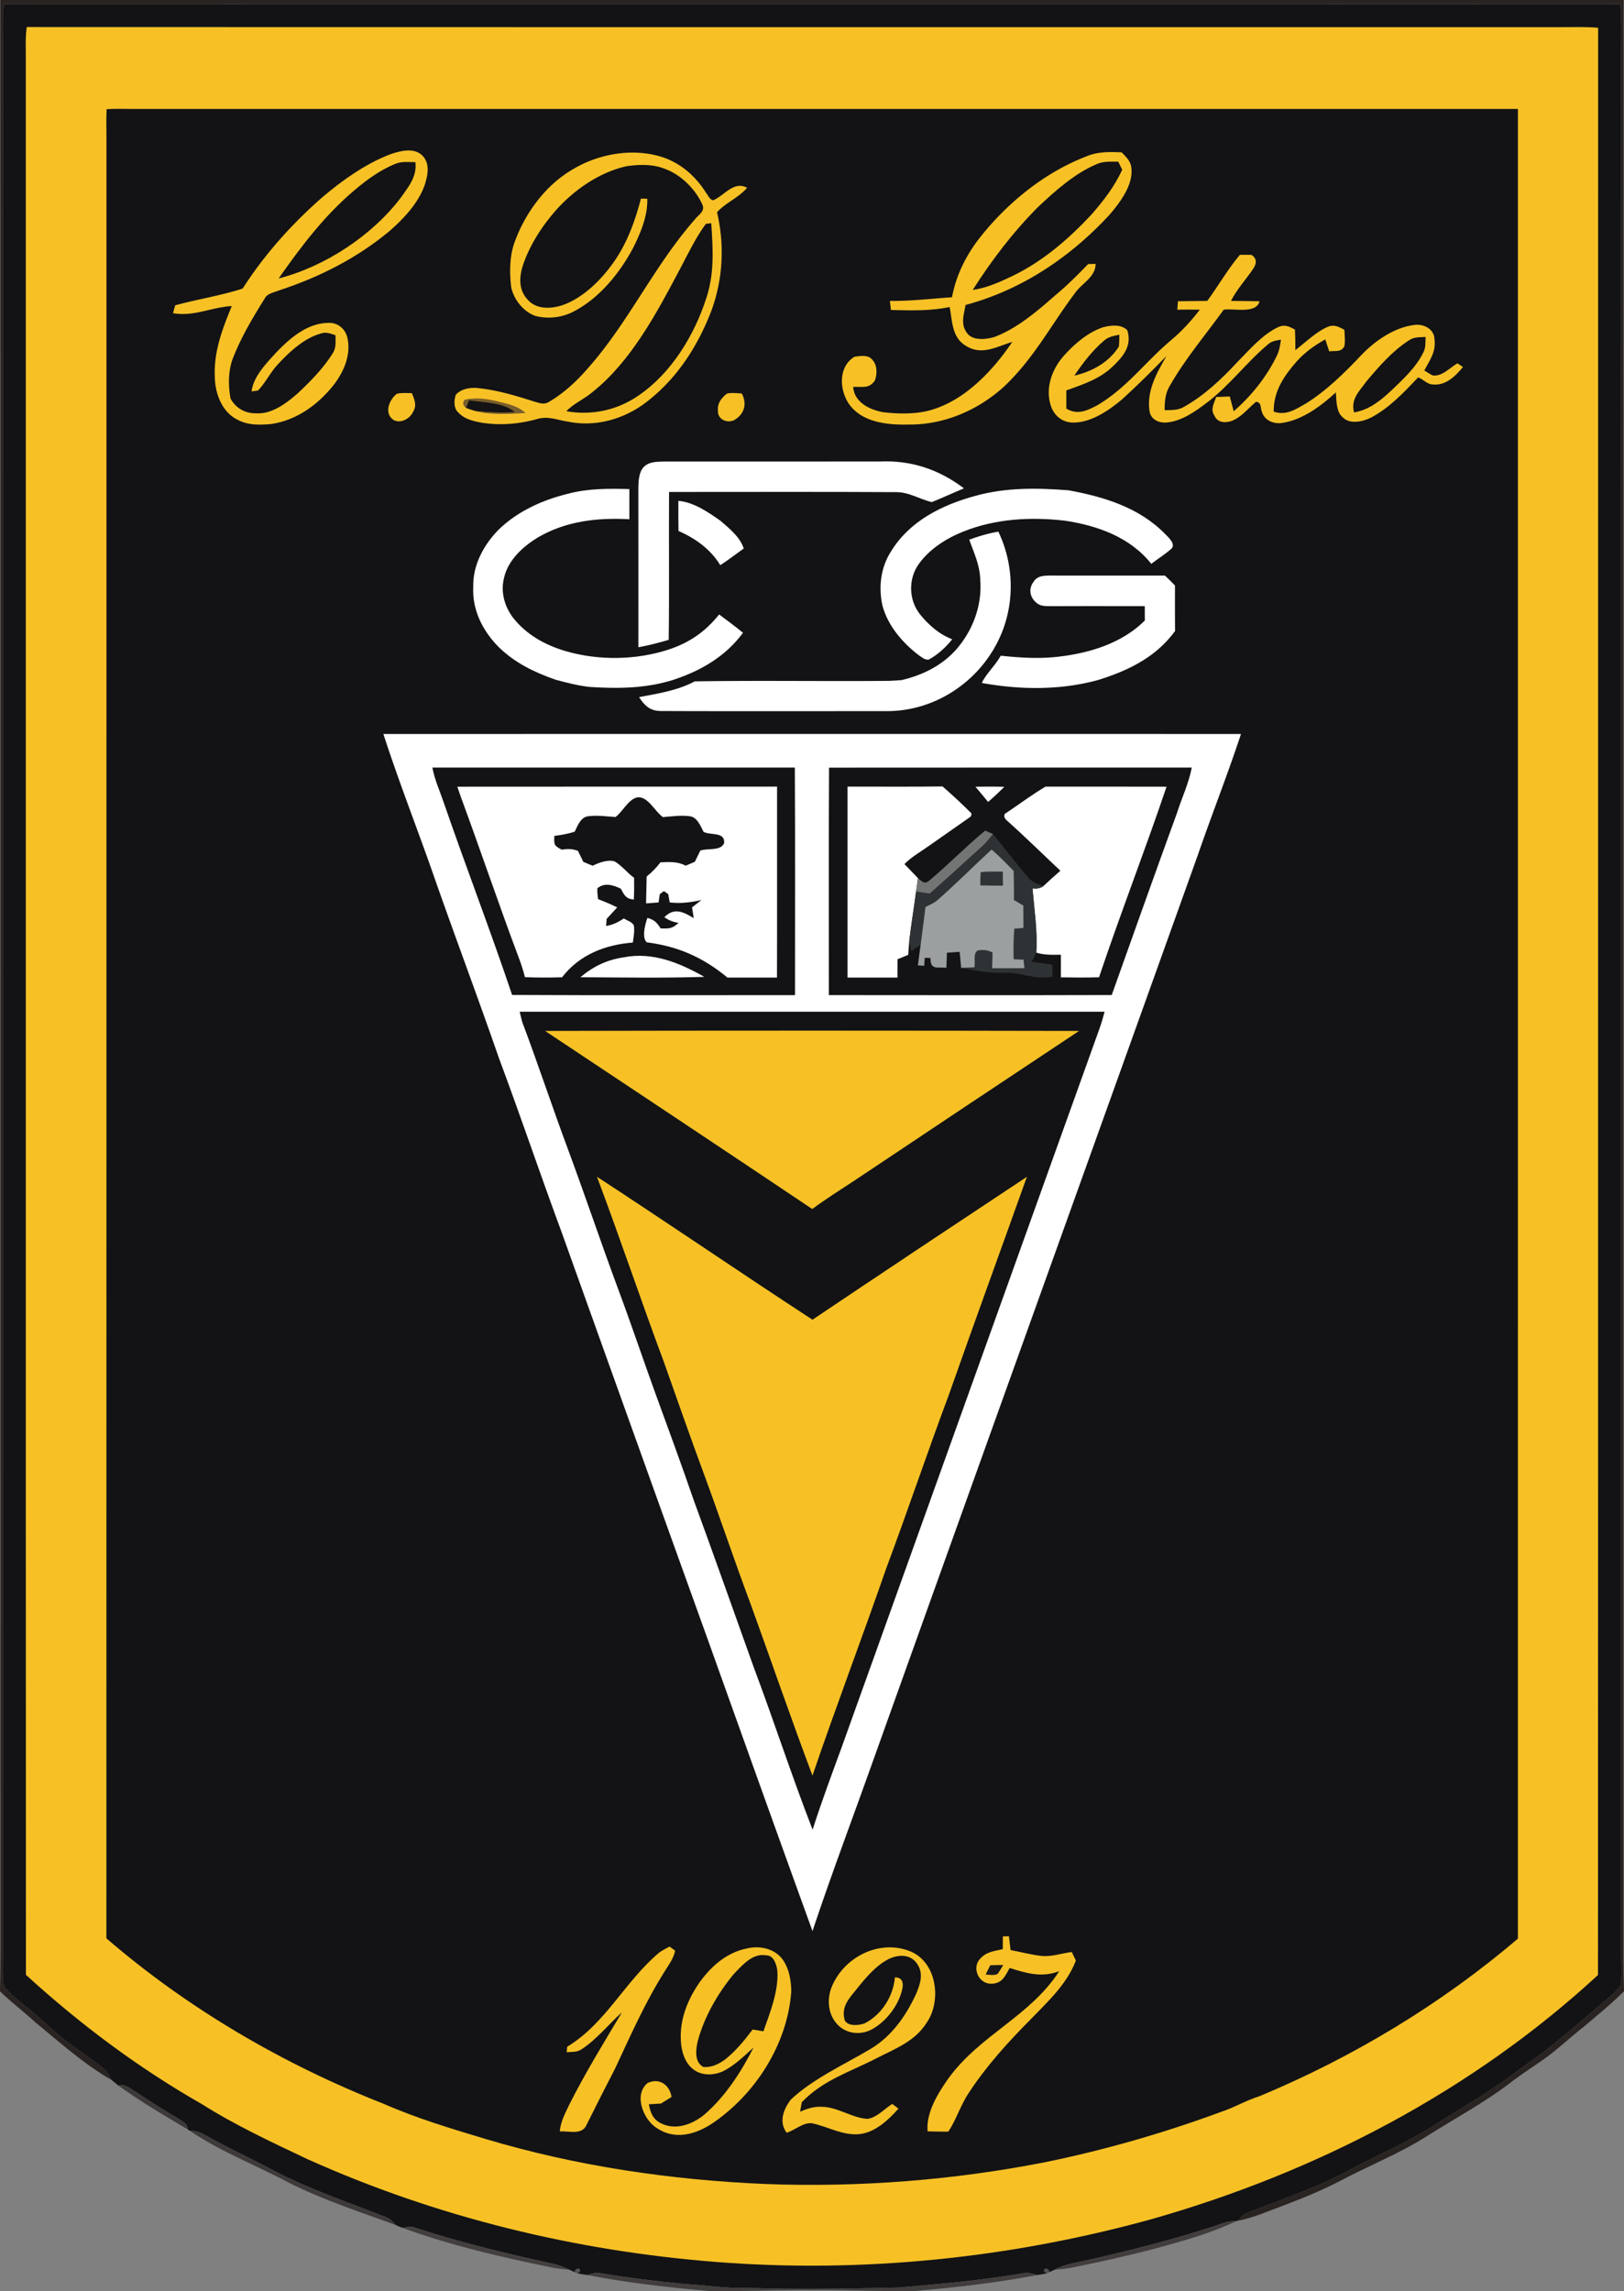 <svg xmlns="http://www.w3.org/2000/svg" viewBox="54.95 21 526.09 742.06"><rect x="54.95" y="21" width="526.09" height="742.06" fill="#808080" stroke="none"/><path fill="#292422" d="M55.05 21h525.87c-.09 210.66-.01 421.33-.04 632-.01 4.31.04 8.61.16 12.92-4.03 4.02-8.48 7.63-12.82 11.33-4.72 3.63-8.91 7.79-13.82 11.14-3.16 2.19-6.35 4.3-9.44 6.59-8.67 6.8-18.7 12.08-27.99 18.01-8.9 5.61-18.53 9.38-27.79 14.3-6.27 3.26-12.91 5.95-19.53 8.42-4.59 1.7-8.86 3.64-13.71 4.53.95-.95 1.61-1.96 2.88-2.5 11.73-4.57 24.08-8.67 35.06-14.9 9.33-4.85 19.36-9.11 28-15 9.06-5.56 18.13-11 26.54-17.54 10.22-6.97 19.26-15.24 28.71-23.16 1.03-.95 2.13-2.02 2.82-3.24.49-3.58.13-7.3.18-10.9 0-204 0-408-.01-612-.09-6.25.32-12.36-.28-18.59-171.09-.09-342.7 0-513.84-.05-3.26-.02-6.56-.08-9.81.09-.54 4.56-.29 8.98-.29 13.55-.01 205.33-.01 410.67-.01 616 .03 3.66-.23 7.38.1 11.02.03 1.3 1.05 2.23 1.86 3.13 2.33 2.32 5.07 4.29 7.59 6.43 3.45 2.85 6.62 6.04 10.13 8.82 4.32 3.35 8.99 6.31 13.21 9.79 1.15.94 1.55 2.18 2.28 3.44-8.92-5.09-16.93-12.31-24.86-18.82-3.67-3.41-7.7-6.36-11.25-9.9.11-4.3.15-8.6.15-12.91-.04-210.66.06-421.34-.05-632Z"/><path fill="#131315" d="M56.19 22.45c3.25-.17 6.55-.11 9.81-.09 171.14.05 342.75-.04 513.84.05.6 6.23.19 12.34.28 18.59.01 204 .01 408 .01 612-.05 3.6.31 7.32-.18 10.9-.69 1.22-1.79 2.29-2.82 3.24-9.45 7.92-18.49 16.19-28.71 23.16-8.41 6.54-17.48 11.98-26.54 17.54-8.64 5.89-18.67 10.15-28 15-10.98 6.23-23.33 10.33-35.06 14.9-1.27.54-1.93 1.55-2.88 2.5l-.47.12c-2.42-.17-4.46.72-6.69 1.49-13.47 4.43-27.04 7.83-40.85 11.01-3.95.95-7.69 1.28-11.33 3.23-.57.26-1.13.53-1.69.81-.37-2.22-3.19-.66-.78.38-1.09.23-2.19.4-3.3.55-2-.73-3.22-.84-5.29-.43-13.12 2.22-26.3 3.32-39.54 4.49-16.34.35-32.65.7-49 .1-6.75.3-13.3-.92-20.01-1.22-9.12-.93-18.22-1.96-27.26-3.49-1.64-.36-2.93.03-4.49.54-1.11-.14-2.21-.31-3.31-.53 2.37-1.1-.49-2.59-.79-.37-.58-.28-1.17-.55-1.76-.82-1.74-.84-3.51-1.55-5.41-1.94-15.07-3.3-29.9-6.86-44.57-11.66-1.42-.57-2.65-.17-4.1.04-.77-.29-1.52-.62-2.26-.97-.94-1.01-1.66-2.01-3.01-2.47-12.97-5.11-26.54-9.61-38.77-16.34-5.73-2.95-11.55-5.74-17.23-8.8-2.53-1.31-4.47-3-7.5-2.81-.25-.15-.51-.31-.76-.47-.24-2.3-1.95-2.68-3.62-3.84-4.59-2.7-9.08-5.53-13.51-8.51-1.8-1.03-3.04-2.44-5.28-1.83-.78-.61-1.54-1.24-2.3-1.87-.73-1.26-1.13-2.5-2.28-3.44-4.22-3.48-8.89-6.44-13.21-9.79-3.51-2.78-6.68-5.97-10.13-8.82-2.52-2.14-5.26-4.11-7.59-6.43-.81-.9-1.83-1.83-1.86-3.13-.33-3.64-.07-7.36-.1-11.02 0-205.33 0-410.67.01-616 0-4.57-.25-8.99.29-13.55Z"/><path fill="#f7c126" d="M63.62 29.76c165.78.07 331.6 0 497.38.03 3.9.01 7.77-.14 11.66.21-.05 210.2.03 420.46-.05 630.66-40.95 37.77-91.39 63.99-144.83 79.13-45.74 12.6-93.46 17.5-140.78 13.81-45.68-3.57-90.63-14.51-132.46-33.31-11.56-5.48-23.35-10.96-34.18-17.81-20.51-11.67-39.6-25.97-57.01-41.88-.09-207.51 0-415.09-.04-622.6-.02-2.77-.12-5.49.31-8.24Z"/><path fill="#131315" d="M89.5 56.36c2.49-.18 5.01-.08 7.5-.08 149.89.01 299.78-.01 449.68.01-.01 197.52 0 395.05-.01 592.58-24.91 21.25-53.38 38.38-83.58 50.99-4.24 1.31-8.02 3.57-12.2 4.99-18.65 6.89-37.91 12.46-57.38 16.44-29.76 5.82-60.21 8.2-90.51 7.06-30.79-1.31-61.24-5.77-90.8-14.6-11.05-3.32-22.27-6.68-32.85-11.33-32.55-12.8-63.42-30.77-89.94-53.64.04-194.25 0-388.53.02-582.78.03-3.21-.13-6.44.07-9.64Z"/><path fill="#f7c126" d="M191.68 71.29c2.66 2.63 1.87 6.34.88 9.54-2.08 5.99-6.87 11.04-11.59 15.13-10.49 8.7-22.64 14.84-35.56 19.07-1.53.65-3.89.99-4.67 2.59-3.76 6.02-7.48 12.23-10.11 18.84-1.78 4.19-1.8 9.2-1 13.62 1.73 3.16 4.76 4.85 8.35 4.78 5.13.3 9.75-3.28 13.41-6.46 4.1-3.85 8.21-8.01 11.22-12.79 1.33-1.92 1.02-3.85 1.03-6.04-1.66-.51-3.01-1.17-4.75-.55-5.39 1.48-10.21 5.95-13.91 9.98-2.47 2.57-3.98 5.94-6.45 8.47-.69.12-1.38.22-2.07.3.58-4.84 4.69-9 7.84-12.47 4.39-4.6 10.01-9.54 16.71-9.71 3.08-.27 5.63 1.65 6.42 4.59 1.33 5.41-.92 10.87-4.13 15.16-5.1 6.57-12.11 11.74-20.49 12.99-3.65.31-7.45.45-10.77-1.33-5.18-2.45-7.45-8.6-7.5-14-.34-8.3 2.44-15.37 5.49-22.88-6.94.45-12.19 3.48-19.04 2.31.24-.85.47-1.69.71-2.54 7.29-2 14.67-3.1 21.86-5.43 7.16-11.19 16.08-21.08 26.07-29.8 6.63-5.53 14.05-10.84 22.2-13.85 3.14-.99 7.14-2.02 9.85.48Zm76.9.31c6.42 1.82 11.55 6.23 15.07 11.81.65.8 1.24 2.28 2.32 2.46 3.66-1.5 6.61-6.38 11-4.06-2.77 3.26-6.84 4.75-9.74 7.92 2.47 10.58 1.94 21.58-1.79 31.8-4.62 12.08-11.74 22.96-22.33 30.61-6.98 4.88-15.71 7.15-24.14 5.42-3.61-.53-6.52-1.94-10.18-.8-5.74 1.58-11.71 2.07-17.61 1.17-2.81-.51-5.77-1.14-7.78-3.35-1.52-1.32-1.4-4.01-.77-5.74 1.82-2.01 4.84-2.42 7.41-2.12 6.07.65 12.13 2.47 17.94 4.33 1.76.47 3.23 1.16 4.93.03 4.98-2.94 9.15-6.9 12.89-11.28 12.82-14.53 21.17-32.88 34.27-47.75 1.07-1.43 3.29-2.55 2.49-4.62-2.22-5.08-6.96-9.84-12.22-11.74-3.83-1.55-8.37-1.47-12.4-.86-8.59 1.91-16.48 7.3-22.39 13.7-4.84 5.39-9.07 11.82-11.31 18.74-1.14 3.79-1.21 7.79 1.68 10.81 2.96 3.38 8.09 2.95 11.92 1.52 6.08-2.4 11.31-7.44 15.15-12.64 4.87-6.49 7.54-13.87 9.6-21.64l2.05.06c.14 5.58-2.09 10.85-4.51 15.76-4.27 8.07-10.7 16.08-18.83 20.47a17.535 17.535 0 0 1-12.82 1.74c-3.95-1.36-7.03-5.26-7.92-9.28-.59-4.96-.57-10.42 1.28-15.13 3.53-9.38 10.06-18.18 18.86-23.21 8.17-4.85 18.67-6.73 27.88-4.13Zm149.72-1.25c1.64 1.65 3.14 3.06 3.19 5.57.36 5.26-3.78 10.73-7.04 14.55-12.68 13.77-28.5 24.43-46.71 29.3-.53 3.1-1.68 6.21.41 9 1.81 2.68 6.18 2.19 8.86 1.39 7.34-2.72 13.9-8.33 19.7-13.44 3.83-3.14 7.3-6.65 10.75-10.19.8-.03 1.61-.05 2.41-.07-.04 4.36-4.44 6.2-6.78 9.59-7.72 10.28-13.26 21.09-22.89 30.16-8.53 7.74-19.59 12.47-31.2 12.29-6.18.14-13.65-.59-18.06-5.45-4.05-4.42-4.91-13.08.84-16.51 1.81-.26 4.46-.71 5.73.97 1.68 1.62 1.61 4.75.82 6.78-1.87 2.71-4.17 1.86-7 2.03.37 4.99 5.32 7.38 9.68 8.18 5.68.66 12.02.74 17.44-1.33 10.15-3.64 18.53-12.7 24.42-21.43-5.05 1.51-9.78 4.46-14.87 1.36-4.74-2.72-4.49-7.95-5.42-12.66-6.31 1.3-12.62 1.11-19.02.95l-.33-2.93c6.78.08 13.37-.74 20.11-1.18 1.46-7.63 4.88-14.23 9.75-20.22 8.84-10.89 20.48-20.24 33.61-25.34 3.77-1.64 7.58-1.54 11.6-1.37Z"/><path fill="#131315" d="M183.14 74.02c1.93-.81 4.3-.5 6.38-.51.54 4.7-2.14 7.82-4.65 11.41-9.38 12.4-24.63 22.41-39.66 26.27 7.29-10.38 14.73-20.25 24.46-28.5 4.04-3.42 8.51-6.71 13.47-8.67Zm227.06.14c2.28-1.01 4.58-.76 7.01-.81.43.87.86 1.75 1.28 2.63-2.5 5.44-6.06 10.04-9.98 14.53-7.37 7.88-15.51 14.94-25.26 19.73-4.29 2.04-8.47 3.99-13.2 4.67 6.16-9.63 13.01-18.66 21.08-26.78 5.61-5.29 11.9-10.92 19.07-13.97ZM283.6 93.5c.58-.08 1.17-.15 1.76-.21.55 8.4 1.08 16.35-1.67 24.47-3.88 11.93-11.23 24-21.7 31.21-6.88 4.85-15.28 6.7-23.58 5.21 2.5-2.61 5.81-3.88 8.54-6.26 12.52-9.97 20.85-25.77 28.24-39.72 2.62-4.95 5.1-10.18 8.41-14.7Z"/><path fill="#f7c126" d="M456.6 103.53c1.26-.02 2.51-.01 3.77.02 1.74 1.17 1.72 2.65.67 4.32-2.41 3.59-5.33 6.69-7.32 10.58 3.08.06 6.17.05 9.25.12-1.09 4.23-8.35 2.2-11.61 2.74-5.81 8.06-12.4 15.81-17.34 24.45-1.6 2.55-1.78 5.15-1.79 8.09 2.3-.06 4.4.1 6.44-1.18 6.31-3.55 11.97-8.85 16.87-14.15 4.01-4.03 8.29-9.18 13.51-11.58 2.08-.97 3.56-.18 5.4.8.11 2.22.15 4.43.12 6.66 3.34-2.55 6.58-5.82 10.44-7.52 2.12-.9 3.61-.05 5.45.93.07 1.76.33 3.67-.03 5.4-1.18 2.03-2.89 1.26-4.87 1.6-.43-1.3-.86-2.59-1.29-3.89-3.43 1.91-6.6 4.17-9.24 7.11-4.13 4.73-7.56 9.71-7.47 16.28 3.99 1.38 6.96-.66 10.29-2.53 6.73-4.16 12.72-10.07 18.13-15.8 4.41-4.61 10.57-8.89 17.02-9.72 3.07-.49 6.62 1.27 6.66 4.7.49 4.03-1.54 6.7-3.32 10.03.86.55 1.73 1.08 2.62 1.57 3.02.58 5.68-2.5 8.14-3.89l1.77 1.2c-2.45 2.99-5.64 6.13-9.85 5.64-1.69 0-3.13-1.8-4.67-2.27-4.52 4.73-9.16 9.75-15.15 12.95-2.68 1.37-6.95 2.39-9.31-.07-2.16-1.84-1.96-5.45-2.2-8.03-4.77 4.42-11.08 9.12-17.7 9.92-2.64.33-5.51-.98-6.26-3.68-.6-1.41-.02-2.94-1.88-3.21-2.65 2.16-4.91 5.26-8.3 6.34-2.06.55-4.17.36-5.17-1.79-1.44-2.17-.1-3.93.52-6.09 1.47-.06 2.95-.12 4.43-.17.42 1.59.85 3.19 1.27 4.79 5.66-4.91 10.52-10.97 13.84-17.69.91-1.73 1.21-3.58 1.47-5.49-1.64.27-3.06.44-4.33 1.63-6.85 5.76-12.21 13.05-19.39 18.56-3.77 2.88-8.4 6.22-13.26 6.62-2.55.26-5.24-.98-5.6-3.73-.98-6.52 2.36-12.36 5.5-17.79-4.71 4.81-9.44 9.54-14.43 14.07-4.19 3.52-9.81 7.36-15.45 7.48-3.56.14-6.4-1.99-7.54-5.3-1.92-5.7.21-11.75 3.99-16.14 3.42-3.88 7.81-7.68 12.76-9.39 2.51-.69 5.97-1.11 7.97.93 1.48 4.67-.89 7.98-4.07 11.1-4.43 4.59-9.88 6.28-15.68 8.4-.02 1.96-.02 3.92 0 5.88 3.59 2.18 6.72.67 10.04-1.07 9.67-5.74 15.38-13.91 23.82-21.03 3.55-2.96 6.58-6.28 9.39-9.94-2.44-.04-4.87-.04-7.31 0l.24-2.73c3.16-.05 6.32-.08 9.48-.11 3.59-4.91 6.66-10.28 10.56-14.93Z"/><path fill="#131315" d="M417.57 129.42c0 1.26-.05 2.52-.14 3.77-3.18 5.12-8.69 8.15-14.45 9.47 2.69-4.02 5.81-8.06 9.49-11.23 1.46-1.34 3.21-1.66 5.1-2.01Zm99.21.71c-.11 1.68.09 3.45-.71 4.96-2.45 5-6.56 8.7-10.52 12.5-3.51 3.26-7.08 6.15-11.96 6.99-1.14-4.35 1.68-6.8 3.98-10.03 4.01-4.76 8.45-9.88 13.72-13.26 1.71-1.25 3.49-1.02 5.49-1.16Z"/><path fill="#f7c126" d="M183.47 148.55c1.55-.4 3.28-.22 4.88-.23.93 2.15 1.75 4.1.3 6.27-1.18 2.41-4.93 4.07-6.96 1.79-2.14-2.37-.39-6.11 1.78-7.83Zm106.95-.07c1.53-.39 3.26-.1 4.83-.04 1.77 3.36.87 6.58-2.32 8.54-2.34 1.29-5.62-.14-5.4-3.02-.24-2.39 1.14-4.06 2.89-5.48Z"/><path fill="#795e2d" d="M205.41 150.49c3.15-.8 6.7-.4 9.83.29 3.65.96 7.07 1.37 9.98 3.99-5.31.29-11.1.75-16.28-.65 4.28.45 8.58.64 12.88.38-3.56-3.2-10.34-3.21-14.95-3.88-.33.83-.67 1.66-1.01 2.49-.95-.78-1.1-1.66-.45-2.62Z"/><path fill="#131315" d="M206.87 150.62c4.61.67 11.39.68 14.95 3.88-4.3.26-8.6.07-12.88-.38-1.04-.3-2.07-.63-3.08-1.01.34-.83.68-1.66 1.01-2.49Z"/><path fill="#fff" d="M269.99 170.48c23.33-.02 46.68 0 70.01-.01 10.17-.46 19.15 2.6 27.22 8.69-3.47 1.44-6.91 3.05-10.4 4.45-3.96-.88-7.46-3.33-11.8-3.22-24.43-.14-48.9-.04-73.33-.05-.11 15.96.11 31.93-.12 47.89-3.24.95-6.49 1.81-9.82 2.39 0-17.21.02-34.42-.01-51.62.04-2.12.16-4.95 1.62-6.63 1.84-1.91 4.18-1.79 6.63-1.89Z"/><path fill="#fff" d="M258.83 179.4v9.77c-10.47-.56-20.59.58-29.77 5.97-4.74 2.92-9.49 7.25-10.79 12.87-1.22 4.53.05 9.28 2.82 12.97 4.34 5.56 10.44 8.95 17.13 10.91 10.61 3.1 22.8 2.94 33.31-.51 6.81-2.25 11.9-5.78 16.38-11.37 2.63 1.91 5.2 3.88 7.73 5.93-5.64 7.67-13.61 12.28-22.52 15.23-8.87 2.82-17.92 2.9-27.12 2.32-3.73-.4-7.44-1.37-11.06-2.34-6.88-2.41-13.22-5.44-18.47-10.62-5.17-5.2-8.62-12.05-8.21-19.53-.17-7.01 3.43-13.62 8.25-18.49 6.17-5.97 14.21-9.59 22.47-11.61 6.55-1.73 13.14-1.68 19.85-1.5Zm142.25.39c11.43 2.1 22.73 5.5 31.14 13.98 1.03 1.08 3.52 3.14 2.38 4.78-2.05 1.89-4.49 3.37-6.7 5.06-6.84-8.63-17.38-12.37-27.93-13.97-11.14-1.28-22.4-.68-32.9 3.5-5.44 2.15-10.97 5.63-14.42 10.45-3.52 4.79-3.38 11.75.35 16.39 2.73 3.4 6.29 6.53 10.42 8.06-2.11 2.66-4.61 4.94-7.6 6.59-1.21.18-2.21-.74-3.16-1.36-5.36-4.1-10.11-9.58-11.87-16.23-1.28-6.01-.54-12.26 2.82-17.48 6.07-9.87 16.49-15.01 27.32-17.97 9.97-2.75 19.92-2.58 30.15-1.8Zm-126.37 3.43c4.96.39 9.7 3.69 13.68 6.48 2.78 2.41 6.39 5.32 7.49 8.96-2.54 1.8-4.99 3.7-7.59 5.39-3.18-5.18-8.04-8.68-13.54-11.08-.06-3.25-.06-6.5-.04-9.75Z"/><path fill="#fff" d="M378.36 193.18c5.39 11.24 5.4 24.7-.29 35.82-6.66 13.15-20.24 22.05-35.07 22.31-24.65.01-49.41.07-74.06-.03-3.43-.06-5.22-1.77-6.95-4.5 6.06-1.15 12.48-2.14 18.01-5.1 20.98-.34 42.01.02 63-.17 1.35-.06 2.7-.14 4.05-.25 6.69-1.58 12.84-4.59 17.51-9.73 5.43-6.11 8.55-14.31 7.95-22.53-.09-4.85-1.98-8.76-3.57-13.21 3.08-1.13 6.18-2.05 9.42-2.61Zm16.63 14.23c12.44.01 24.88.01 37.32.01a58.4 58.4 0 0 1 3.27 3.22c-.01 4.91-.02 9.82.03 14.72-6.12 8.4-14.92 12.72-24.6 15.78-12.22 3.46-25.59 3.32-38.01 1.05 1.57-3.24 4.4-5.63 6.12-8.82 6.32.65 12.59 1.07 18.92.29 10.03-1.17 20.48-4.4 27.78-11.71-.01-1.55-.02-3.09-.02-4.64-9.93 0-19.86-.03-29.79.02-1.5-.07-3.36.14-4.67-.65-2.54-1.58-3.48-4.61-1.63-7.16 1.24-2 3.14-2.07 5.28-2.11Zm-215.85 51.31c92.61-.01 185.21-.02 277.82 0-4.34 13.19-9.47 26.12-13.99 39.25-35.58 99.32-71.35 198.72-106.89 298.04-6.01 16.78-12.3 33.5-17.92 50.43-11.52-31.76-22.89-63.59-34.27-95.4-15.73-43.65-31.39-87.36-47.03-131.04-6.94-18.78-13.36-37.75-20.36-56.52-7.01-20.23-14.58-40.26-21.61-60.49-5.21-14.75-10.92-29.39-15.75-44.27Z"/><path fill="#131315" d="M195.02 269.6c39.13.01 78.27-.01 117.41 0 .16 24.56.04 49.14.06 73.7-30.54-.02-61.1.1-91.64-.06-7.09-21.06-15.06-41.74-22.3-62.73-1.25-3.66-2.83-7.09-3.53-10.91Zm128.5.02c39.17-.05 78.34 0 117.5-.03-.94 5.03-3.22 9.78-4.77 14.67-7.16 19.63-14.14 39.32-21.16 59.01-30.54.09-61.09.04-91.63.02.02-24.55-.09-49.12.06-73.67Z"/><path fill="#fefefe" d="M370.94 275.81c3.12-.05 6.23-.07 9.35.02a93.348 93.348 0 0 1-5.25 4.9c-1.35-1.66-2.72-3.29-4.1-4.92Z"/><path fill="#fff" d="M203.1 275.79c34.53-.05 69.05 0 103.58-.03-.03 20.61.04 41.23-.03 61.84-5.35-.02-10.7-.02-16.05 0-7.88-6.5-15.94-10.11-26.12-11.4-1.71-1.48-.52-5.98.2-7.92 2.28.63 3.06 1.52 4.28 3.41 2.76.09 3.78.1 5.8-1.8-1.74-.26-3.27-.87-4.59-1.83 3.23-3.31 6.26-1.65 9.52.3-.19-1.17-.37-2.33-.56-3.49 1.02-.79 2.05-1.58 3.06-2.38-3.49.79-6.69 1.2-10.29.78l-.48-2.7c-.46-.32-.93-.64-1.4-.96-.44.32-.89.64-1.33.96-.13.91-.27 1.81-.4 2.71-1.35.11-2.7.21-4.05.31.05-2.9.11-5.8.19-8.7 1.71-1.4 3.14-2.85 4.49-4.61 2.88-.11 5.54-.31 8.17 1.1l2.97-1.29c.59-1.2 1.18-2.41 1.76-3.62 2.44-.84 6.59.25 7.72-2.42.28-3.77-4.38-2.41-6.68-3.64-.92-1.8-1.98-4.56-4.2-5.01-2.9-.46-6.05 0-8.96.24-2.61-1.76-5.02-7.13-8.52-6.34-2.84.79-4.47 4.58-6.86 6.32-2.99-.22-6.19-.67-9.16-.21-2.2.5-3.15 3.14-4.03 4.94-2.15.72-4.36 1.09-6.6 1.37-.14 2.89-.12 3.16 2.39 4.46 1.96-.3 3.38-.3 5.25.39.57 1.19 1.16 2.38 1.75 3.56 1 .42 2.01.84 3.02 1.26 2.01-.99 4.9-2.09 7.11-1.41 2.34 1.37 4.1 3.71 6.31 5.33.05 2.35.03 4.69-.09 7.04-2.65-.27-3.05-1.44-4.2-3.52-2.44-1.18-5.27-2.1-7.6-.14-.1 1.16.11 2.36.22 3.52 2.11.79 4.17 1.67 6.2 2.67-1.13 1.25-2.27 2.5-3.42 3.73-.06.76-.12 1.53-.17 2.29 2.19-.36 3.91-1.22 5.75-2.44 1 .69 2.84 1.15 3.26 2.37.23 1.81-.1 3.64-.35 5.44-8.96.69-17.34 3.95-22.93 11.25-4.01.11-8.02.12-12.03-.04-.55-2.23-1.26-4.39-2.08-6.53-6.49-17.27-12.37-34.75-18.76-52.06-.36-1.03-.71-2.07-1.06-3.1Zm126.4-.03c10.27-.01 20.54.08 30.8-.05 3.2 2.8 6.35 5.71 9.34 8.72.05.67-.19 1.13-.72 1.39-4.31 3.03-8.65 6.05-12.97 9.08-2.74 1.98-5.62 3.52-8.01 5.96 1.47 1.5 2.91 3.04 4.38 4.54-.2 1.45-.4 2.91-.61 4.36-.69 5.35-1.59 10.68-2.21 16.04-.14 1.48-.23 2.97-.33 4.45-1.16.48-2.32.95-3.48 1.43 0 1.97-.01 3.95-.01 5.92-5.4-.02-10.79-.02-16.18 0-.01-20.62-.01-41.23 0-61.84Zm64.13.01c13.07 0 26.15-.02 39.22.02-6.98 20.68-14.94 41.04-21.87 61.73-4.13.11-8.25.09-12.37.02.01-2.44.01-4.89.01-7.33-2.71.04-5.35.14-7.97-.68.44-7.13-.66-13.82-1.22-20.82 1.38.2 2.54-.03 3.48-.69 1.82-1.71 3.66-3.39 5.55-5.01-5.77-5.4-11.37-10.96-17.27-16.21-.86-.64-1.46-2.01-.18-2.57 4.2-2.81 8.27-5.88 12.62-8.46Z"/><path fill="#737474" d="M374.08 290.01c.86.35 1.71.72 2.56 1.11-1.24 1.61-2.49 3.18-4.04 4.5-5.52 4.93-10.93 9.99-16.5 14.85-1.46-.24-2.93-.48-4.39-.71.21-1.45.41-2.91.61-4.36 1.33 1.09 2.12 2.19 3.77.71 6.16-5.17 11.8-10.95 17.99-16.1Z"/><path fill="#2f3234" d="M376.64 291.12c3.76 4.64 7.37 9.43 11.28 13.95 1.32 1.65 3.11 2.2 4.99 2.95-.94.66-2.1.89-3.48.69.56 7 1.66 13.69 1.22 20.82-.49 1-.99 2-1.49 3 2.21.29 4.43.58 6.64.88.04 1.29.09 2.58.13 3.88-5.66 1.25-10.32-1.59-15.93-1.22-4.64.09-9.16-.69-13.69-1.59 1.44-.07 2.88-.14 4.32-.2.31-1.49-.49-4.51.99-5.42 1.83-.36 3.2-.2 4.85.64-.06 1.7-.11 3.4-.14 5.1 3.5.02 7 .02 10.49-.02l-.3-2.78c-1.06-.05-2.13-.1-3.2-.14-.07-3.29-.04-6.57.2-9.86 1-.09 1.99-.17 2.98-.26l-.03-7.25c-1.02-.6-2.03-1.2-3.05-1.8.01-3.14 0-6.27-.08-9.4-2.37-2.37-4.6-4.81-7.19-6.95-5.9 5.44-11.55 11.17-17.61 16.46-1.09.91-2.53 1.51-3.8 2.15-.46 4.11-1.07 8.2-1.57 12.3l-3.06 1.95c-.21-1.06-.41-2.13-.61-3.2.62-5.36 1.52-10.69 2.21-16.04 1.46.23 2.93.47 4.39.71 5.57-4.86 10.98-9.92 16.5-14.85 1.55-1.32 2.8-2.89 4.04-4.5Z"/><path fill="#9b9f9f" d="M376.15 296.14c2.59 2.14 4.82 4.58 7.19 6.95.08 3.13.09 6.26.08 9.4 1.02.6 2.03 1.2 3.05 1.8l.03 7.25c-.99.09-1.98.17-2.98.26-.24 3.29-.27 6.57-.2 9.86 1.07.04 2.14.09 3.2.14l.3 2.78c-3.49.04-6.99.04-10.49.02.03-1.7.08-3.4.14-5.1-1.65-.84-3.02-1-4.85-.64-1.48.91-.68 3.93-.99 5.42-1.44.06-2.88.13-4.32.2-.16-1.74-.32-3.48-.49-5.22l-4.11.3-.18 4.88c-3.04-.31-5.17.87-5.17-3.2-.62-.01-1.24-.01-1.86-.02l-.15 2.57-2.05-.13c.28-2.21.57-4.41.87-6.61.5-4.1 1.11-8.19 1.57-12.3 1.27-.64 2.71-1.24 3.8-2.15 6.06-5.29 11.71-11.02 17.61-16.46Z"/><path fill="#303335" d="M372.64 303.45c2.37-.25 4.8-.16 7.18-.15.01 1.51.01 3.03.02 4.55-2.44 0-4.89-.03-7.33-.1.02-1.43.02-2.88.13-4.3Z"/><path fill="#fff" d="M257.04 331.05c9.33-1.85 18.12 1.82 26.07 6.33-13.36.42-26.78.19-40.14.12 4.2-3.54 8.61-5.65 14.07-6.45Z"/><path fill="#131315" d="M223.31 348.68c63.16-.02 126.31-.02 189.47 0-.49 1.85-1.01 3.68-1.66 5.48-27.85 77.68-55.76 155.33-83.61 233-3.21 8.77-6.48 17.54-9.32 26.43-6.76-17.37-12.5-35.14-19.07-52.6-6.48-18.1-12.88-36.21-19.49-54.26-4.01-11.66-8.28-23.23-12.5-34.81-4.05-11.18-7.83-22.45-11.99-33.59-5.59-15.05-10.69-30.28-16.28-45.33-5.07-13.62-9.62-27.43-14.74-41.02-.3-1.1-.56-2.2-.81-3.3Z"/><path fill="#f7c126" d="M231.53 354.89c57.65-.13 115.33-.12 172.99 0-24.17 16.02-48.3 32.12-72.42 48.23-4.69 3.1-9.51 6.09-14.01 9.46-28.8-19.3-57.69-38.52-86.56-57.69Z"/><path fill="#f7c126" d="M387.61 402.14c-8.37 23.44-16.9 46.81-25.17 70.29-7.01 18.77-13.4 37.76-20.4 56.53-7.79 22.44-16.23 44.63-23.89 67.11-6.93-18.39-13.3-36.97-19.99-55.44-5.29-14.09-10.04-28.36-15.26-42.48-4.45-12.01-8.66-24.11-12.94-36.19-7.43-19.87-14.14-39.99-21.63-59.84 23.39 15.24 46.43 31.05 69.82 46.3 23.09-15.51 46.27-30.93 69.46-46.28Zm-7.79 246.02 1.97-.06c.17 1.5.35 2.99.53 4.48 3.22.61 6.42 1.45 9.67 1.86 3.49.44 6.48-.77 10.16-1.23l1.32 2.76c-2.86 7.57-9.02 13.24-14.55 18.95-7.31 7.34-14.42 15.17-20.1 23.85-2.71 3.99-4 8.62-6.68 12.62-2.23-.01-4.46-.04-6.69-.1-.59-6.01 3.37-12.38 6.72-17.13 10.31-14.18 26.51-20.12 35.92-34.75-5.65 2.18-10.6.7-16.06-1.04-1.48 2.68-2.5 5.13-6.06 5.11-4.03 0-6.26-5.16-3.54-8.05 2-2.32 4.57-2.49 7.37-3.15.01-1.37.02-2.75.02-4.12Zm-107.97 3.29c.61.44 1.22.88 1.82 1.32-.59 2.78-2.22 4.72-3.65 7.11-6.21 9.94-10.86 20.47-15.8 31.05-3.11 6.02-6.18 12.04-9.19 18.11-1.48 3.65-5.68 2.05-8.74 2.28.27-3.27 1.78-5.92 3.15-8.82 5.16-10.23 11.11-19.95 17-29.76-4.29 3.82-8.16 8.73-12.92 11.85-1.57 1.16-3.17.91-5 1.07.05-.59.11-1.19.17-1.78 12.41-7.45 18.64-21.08 29.77-30.45 1.05-.78 2.24-1.36 3.39-1.98Zm25.13.59c3.9-.91 8.26-.08 11.01 2.96 2.47 2.89 3.29 7.3 3.29 11-1.23 17.02-11.57 33.23-25.57 42.71-5.51 3.64-12.11 5.47-18 1.52-4.33-2.68-7.61-10.8-2.97-14.59 3.82-1.8 7.15.61 7.75 4.52-1.15.71-2.3 1.42-3.44 2.13-1.3.07-2.61.15-3.92.23.52 2.47 1.12 4.51 3.4 5.87 4.8 2.81 10.43.83 14.46-2.4 6.86-5.89 12-13.82 16.06-21.83-3.05 2.74-6.34 5.98-10.06 7.75-2.93 1.29-6.75 1.39-9.38-.66-2.79-2.03-3.95-5.94-4.09-9.24-.46-6.96 2.28-13.65 6.25-19.24 3.81-5.18 8.73-9.45 15.21-10.73Zm52.95.99c8.57 3.59 10.09 16.02 5.22 23.07-3.81 6.1-10.25 8.43-16.36 11.57-8.69 4.49-17.18 6.97-24.11 14.2-.18 1.01-.36 2.03-.55 3.05 2.23-.92 4.4-1.72 6.87-1.58 5.09-.08 10.09 3.72 15.04 3.91 3.05-.49 5.38-3.21 7.95-4.84l2.02 1.52c-3.28 3.69-7.78 7.93-12.96 8.28-5.31.4-10.01-2.49-15.02-3.53-2.81-.4-5.59 2.26-8.25 3.06-2.6-3.52-1.03-7.56 1.31-10.69 7.19-6.79 17.38-11.41 25.72-16.35 7-4.15 11.55-10.7 14.93-17.95 1.35-3.27 2.5-6.58.27-9.79-2.24-3.26-6.38-2.98-9.52-1.3-4.64 2.5-8.23 7.33-11.5 11.36-2.09 2.56-3.37 5.02-2.36 8.4 1.22 1.99 4.75 1.57 6.58.82 5.43-2.87 9.13-8.72 9.64-14.82 2.32.02 2.83 1.61 2.42 3.64-1.04 5.06-4.88 10.26-9.33 12.88-3.67 2.3-8.66 1.98-11.68-1.23-2.99-3.17-3.45-7.68-2.08-11.7 3.76-9.99 15.55-16.17 25.75-11.98Z"/><path fill="#131315" d="M302.99 654.28c2.53-.11 3.42 2.71 3.76 4.72.56 6.57-2.33 13.77-4.49 19.89-1.17-.19-2.33-.38-3.5-.58-2.65 3.52-5.34 6.82-8.79 9.61-2.04 1.54-4.56 2.78-7.18 2.52-3-1.61-2.44-5.76-1.77-8.51 2.11-7.77 6.4-15.23 11.5-21.43 2.65-2.79 6.17-6.99 10.47-6.22Z"/><path fill="#1a1918" d="M379.95 657.41c-.58.98-1.14 1.95-1.81 2.86-1.05.67-2.69.26-3.88.25.48-1.01.96-2.02 1.48-3.02 1.4-.08 2.8-.08 4.21-.09Z"/><path fill="#3d3939" d="M98.64 698.33c4.43 2.98 8.92 5.81 13.51 8.51 1.67 1.16 3.38 1.54 3.62 3.84-7.58-4.51-15.27-9-22.41-14.18 2.24-.61 3.48.8 5.28 1.83Z"/><path fill="#3d3a39" d="M124.03 713.96c5.68 3.06 11.5 5.85 17.23 8.8 12.23 6.73 25.8 11.23 38.77 16.34 1.35.46 2.07 1.46 3.01 2.47-11.51-4.18-23.02-7.92-34.14-13.46-10.82-5.81-22.13-10.01-32.37-16.96 3.03-.19 4.97 1.5 7.5 2.81Z"/><path fill="#413d3c" d="M455.47 740.36c-4.97 2.32-10.13 4.21-15.38 5.79-12.73 3.86-25.56 6.82-38.6 9.4-1.62.29-3.25.39-4.89.54 3.64-1.95 7.38-2.28 11.33-3.23 13.81-3.18 27.38-6.58 40.85-11.01 2.23-.77 4.27-1.66 6.69-1.49Z"/><path fill="#545253" d="M184.21 741.33c.63.43.63.43 0 0Z"/><path fill="#423f3e" d="M189.4 742.5c14.67 4.8 29.5 8.36 44.57 11.66 1.9.39 3.67 1.1 5.41 1.94-2.16-.19-4.31-.41-6.43-.88-16.06-3.27-32.24-7.06-47.65-12.68 1.45-.21 2.68-.61 4.1-.04Z"/><path fill="#535151" d="m241.93 757.29-.79-.37c.3-2.22 3.16-.73.79.37Z"/><path fill="#514e4e" d="m394.91 756.9-.78.38c-2.41-1.04.41-2.6.78-.38Z"/><path fill="#403d3c" d="M249.73 757.28c9.04 1.53 18.14 2.56 27.26 3.49 6.71.3 13.26 1.52 20.01 1.22 16.35.6 32.66.25 49-.1 13.24-1.17 26.42-2.27 39.54-4.49 2.07-.41 3.29-.3 5.29.43-13.19 2.57-26.47 4.03-39.83 5.2-11.01.16-21.99-.44-33-.33-11.01-.11-21.99.48-33 .33-13.33-1.17-26.6-2.62-39.76-5.21 1.56-.51 2.85-.9 4.49-.54Z"/></svg>